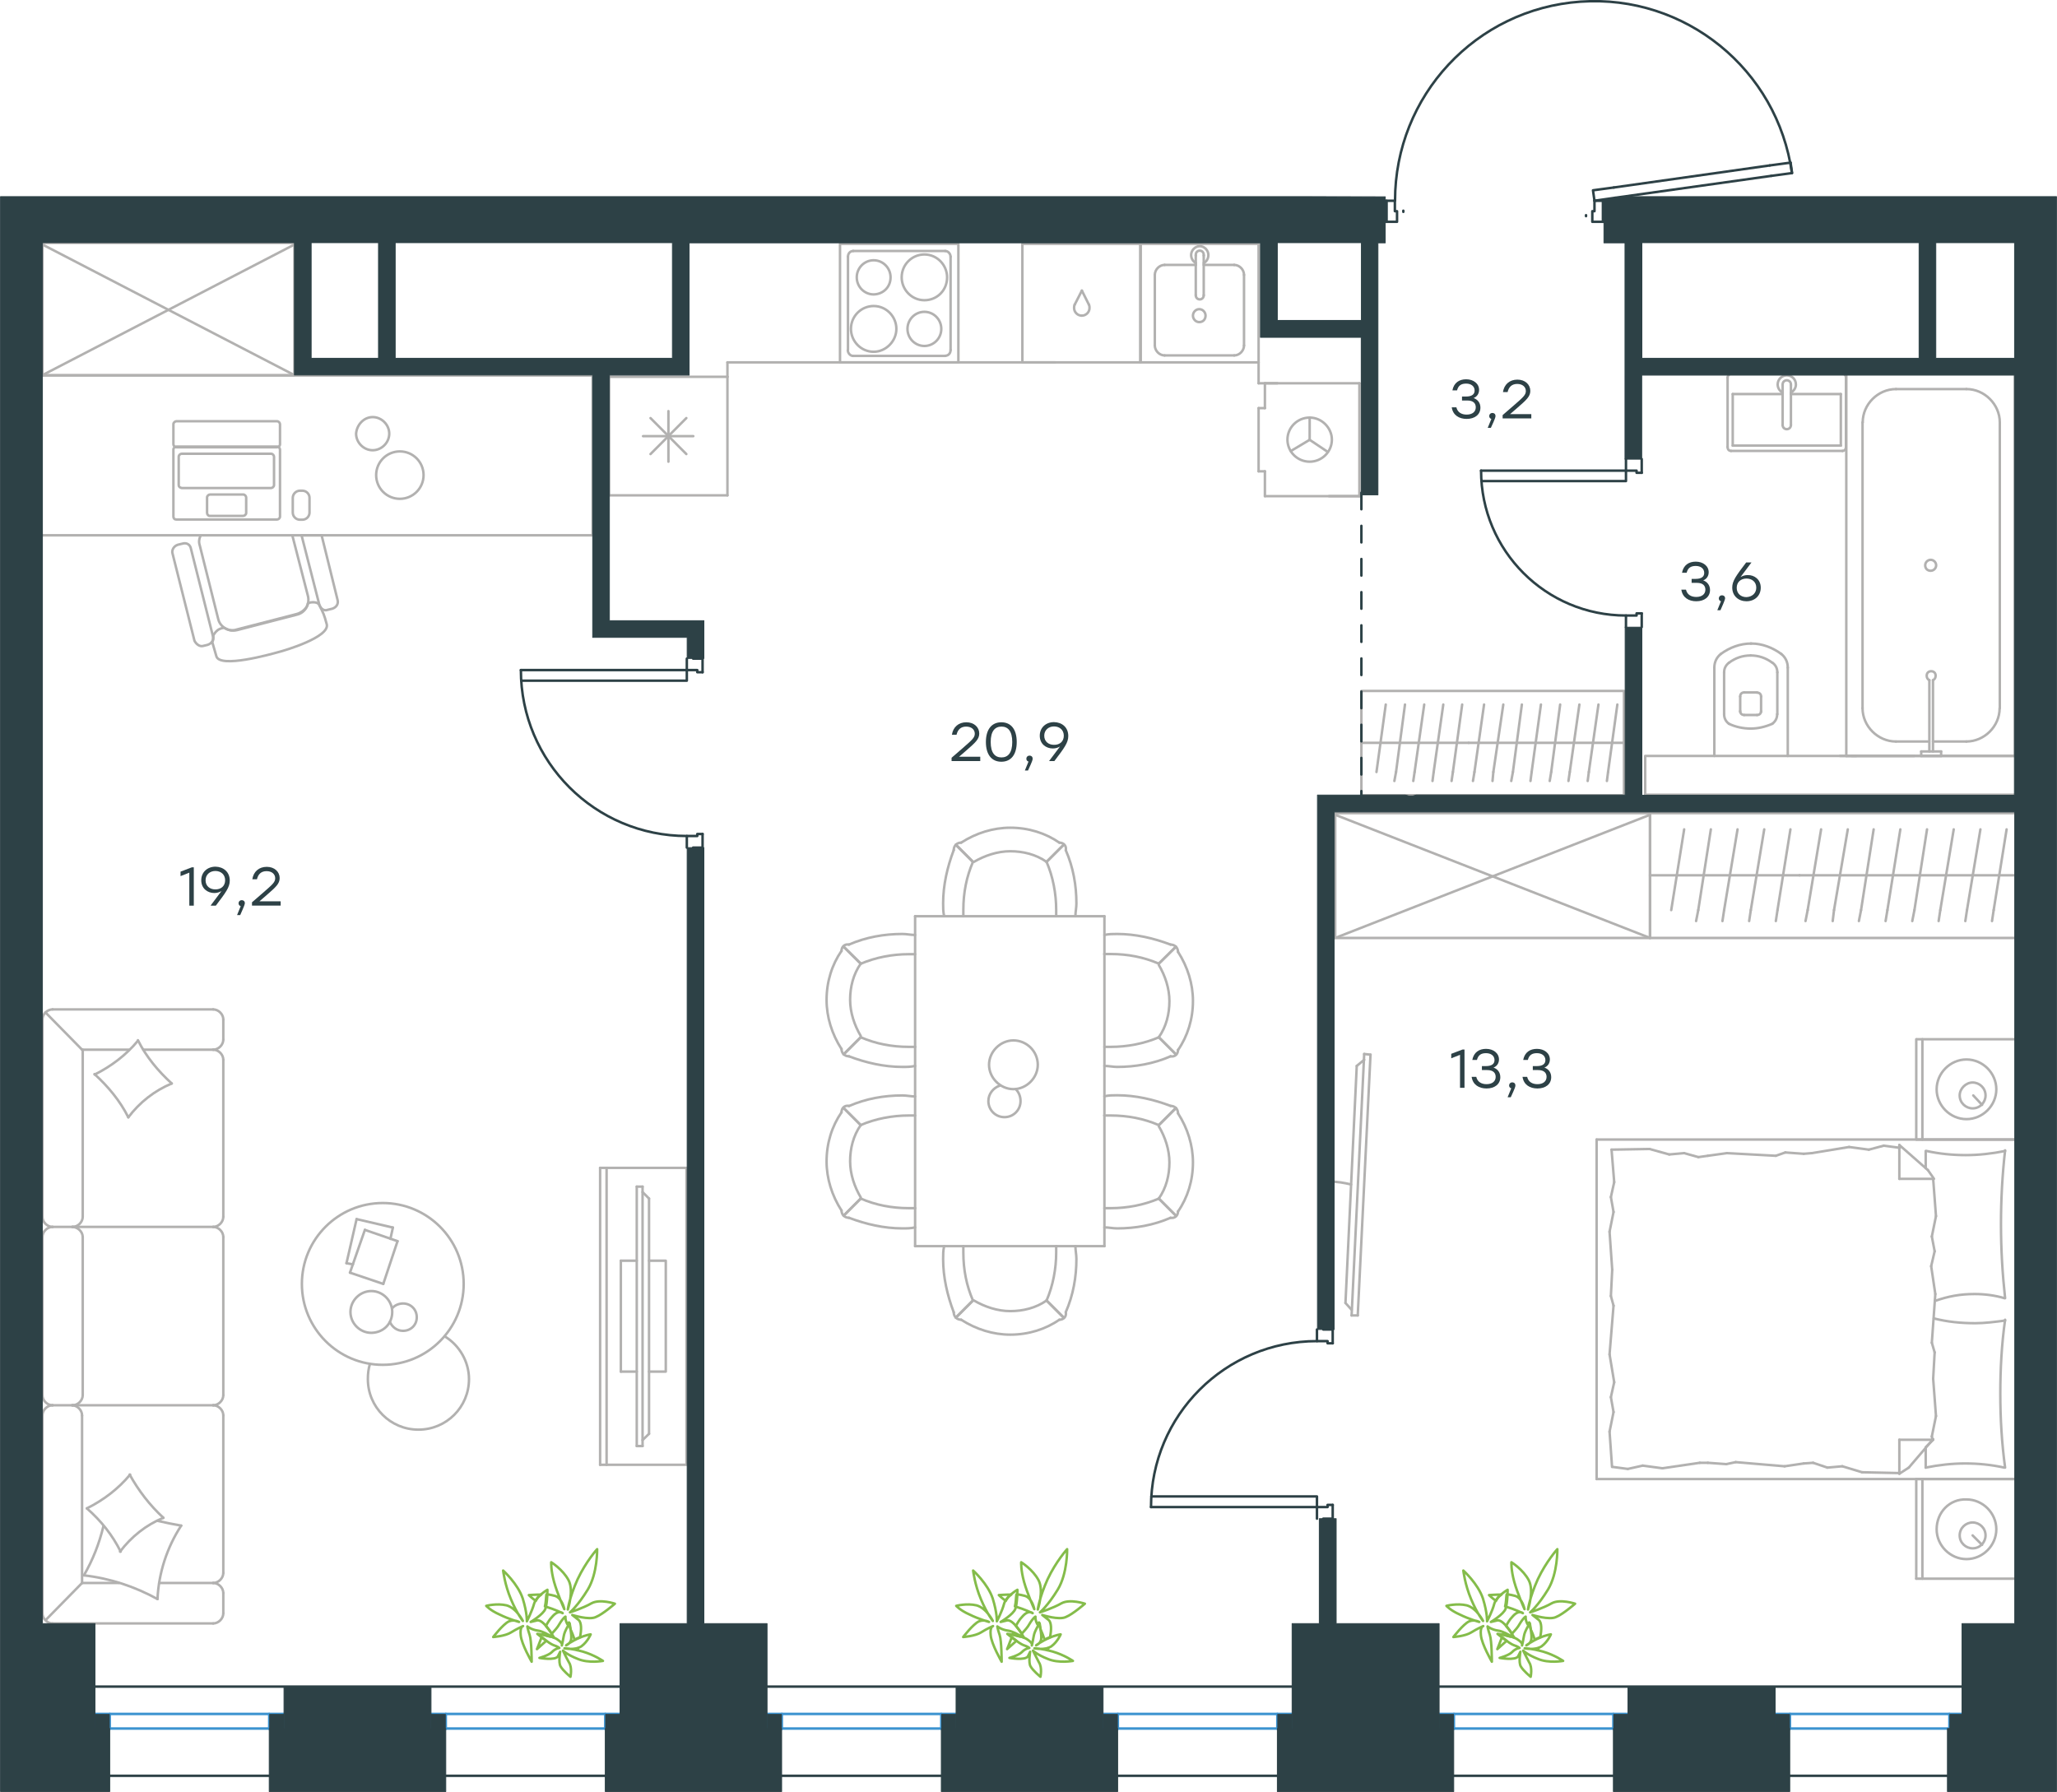 <?xml version="1.0" encoding="utf-8"?>
<!-- Generator: Adobe Illustrator 26.5.0, SVG Export Plug-In . SVG Version: 6.00 Build 0)  -->
<svg version="1.1" id="Слой_1" xmlns="http://www.w3.org/2000/svg" xmlns:xlink="http://www.w3.org/1999/xlink" x="0px" y="0px"
	 viewBox="0 0 1240.8 1081" style="enable-background:new 0 0 1240.8 1081;" xml:space="preserve">
<style type="text/css">
	.st0{fill:none;stroke:#B2B1B0;stroke-width:1.5;stroke-linecap:round;stroke-linejoin:round;stroke-miterlimit:22.926;}
	.st1{fill:none;stroke:#3C93D0;stroke-width:1.5;stroke-linecap:round;stroke-linejoin:round;stroke-miterlimit:22.926;}
	.st2{fill-rule:evenodd;clip-rule:evenodd;fill:#2D4146;}
	.st3{fill:#2D4146;}
	.st4{fill:none;stroke:#2D4146;stroke-width:1.5;stroke-linecap:round;stroke-linejoin:round;stroke-miterlimit:10;}
	.st5{fill:#2D4146;stroke:#2D4146;stroke-width:0.5;stroke-linecap:round;stroke-linejoin:round;stroke-miterlimit:10;}
	.st6{fill:none;stroke:#2D4146;stroke-width:1.5;stroke-linecap:round;stroke-linejoin:round;stroke-miterlimit:22.926;}
	
		.st7{fill:none;stroke:#2D4247;stroke-width:1.5;stroke-linecap:round;stroke-linejoin:round;stroke-miterlimit:22.926;stroke-dasharray:10;}
	.st8{fill:none;stroke:#84BC4A;stroke-width:1.5;stroke-linecap:round;stroke-linejoin:round;stroke-miterlimit:22.926;}
</style>
<g>
	<line class="st0" x1="1109.9" y1="456" x2="1154.6" y2="456"/>
	<g>
		<line class="st0" x1="1034.1" y1="402.7" x2="1034.1" y2="456"/>
		<line class="st0" x1="1072.1" y1="430.8" x2="1072.1" y2="405.6"/>
		<line class="st0" x1="1040" y1="405.6" x2="1040" y2="430.8"/>
		<line class="st0" x1="1062.3" y1="429.4" x2="1062.3" y2="420.2"/>
		<line class="st0" x1="1049.7" y1="420.2" x2="1049.7" y2="429.4"/>
		<line class="st0" x1="1052.1" y1="431.3" x2="1059.9" y2="431.3"/>
		<line class="st0" x1="1078.4" y1="456" x2="1078.4" y2="402.7"/>
		<line class="st0" x1="1059.9" y1="417.7" x2="1052.1" y2="417.7"/>
		<path class="st0" d="M1074.5,394.5c-5.3-3.9-11.7-6.3-18-6.3c0,0,0,0-0.5,0"/>
		<path class="st0" d="M1059.9,431.3c1.5,0,2.4-1,2.4-2.4"/>
		<path class="st0" d="M1069.1,436.6c1.9-1.5,2.9-3.4,2.9-5.8"/>
		<path class="st0" d="M1062.3,420.2c0-1.5-1-2.4-2.4-2.4"/>
		<path class="st0" d="M1069.1,399.8c-3.9-2.9-8.3-4.4-13.1-4.4"/>
		<path class="st0" d="M1052.1,417.7c-1.5,0-2.4,1-2.4,2.4"/>
		<path class="st0" d="M1049.7,428.9c0,1.5,1,2.4,2.4,2.4"/>
		<path class="st0" d="M1040,430.8c0,2.4,1,4.4,2.9,5.8"/>
		<path class="st0" d="M1042.9,436.6c3.9,1.9,8.7,2.9,13.1,2.9s8.7-1,13.1-2.9"/>
		<path class="st0" d="M1042.9,399.8c-1.9,1.5-2.9,3.4-2.9,5.8"/>
		<path class="st0" d="M1056.4,388.2L1056.4,388.2c-6.8,0-13.1,2.4-18.4,6.3"/>
		<path class="st0" d="M1078.4,402.7c0-3.4-1.5-6.3-3.9-8.2"/>
		<path class="st0" d="M1038,394.5c-2.4,1.9-3.9,4.8-3.9,8.2"/>
		<path class="st0" d="M1056,395.4L1056,395.4c-4.9,0-9.2,1.5-13.1,4.4"/>
		<path class="st0" d="M1072.1,405.6c0-2.4-1-4.4-2.9-5.8"/>
	</g>
	<rect x="992.4" y="456" class="st0" width="224" height="23.4"/>
</g>
<g>
	<line class="st0" x1="1045.2" y1="268.8" x2="1045.2" y2="237.7"/>
	<line class="st0" x1="1045.2" y1="237.7" x2="1075.3" y2="237.7"/>
	<line class="st0" x1="1080.3" y1="237.7" x2="1110.4" y2="237.7"/>
	<line class="st0" x1="1110.4" y1="268.8" x2="1045.2" y2="268.8"/>
	<line class="st0" x1="1110.4" y1="237.7" x2="1110.4" y2="268.8"/>
	<line class="st0" x1="1111.4" y1="225.4" x2="1044.2" y2="225.4"/>
	<line class="st0" x1="1113.5" y1="269.6" x2="1113.5" y2="227.9"/>
	<line class="st0" x1="1044.2" y1="272" x2="1111.4" y2="272"/>
	<line class="st0" x1="1042.1" y1="227.9" x2="1042.1" y2="269.6"/>
	<path class="st0" d="M1042.1,269.6c0,1.5,0.8,2.4,2.1,2.4"/>
	<path class="st0" d="M1111.4,272c1.3,0,2.1-1,2.1-2.4"/>
	<path class="st0" d="M1113.5,227.9c0-1.5-0.8-2.4-2.1-2.4"/>
	<path class="st0" d="M1044.2,225.4c-0.8,0-2.1,1-2.1,2.4"/>
	<line class="st0" x1="1080.3" y1="256.4" x2="1080.3" y2="232.3"/>
	<line class="st0" x1="1075.3" y1="232.3" x2="1075.3" y2="256.4"/>
	<path class="st0" d="M1080.3,256.4L1080.3,256.4c0,1.4-1.1,2.5-2.5,2.5s-2.5-1.1-2.5-2.5l0,0"/>
	<path class="st0" d="M1075.3,236.8c-1.8-0.9-3-2.8-3-4.9c0-3,2.5-5.5,5.5-5.5s5.5,2.4,5.5,5.5c0,2.1-1.2,3.9-3,4.9"/>
	<path class="st0" d="M1075.3,232.3c0-0.1,0-0.2,0-0.4c0-1.4,1.1-2.5,2.5-2.5s2.5,1.1,2.5,2.5c0,0.1,0,0.2,0,0.4"/>
</g>
<g>
	<line class="st0" x1="1163" y1="447.3" x2="1143.7" y2="447.3"/>
	<line class="st0" x1="1186.1" y1="447.3" x2="1166" y2="447.3"/>
	<line class="st0" x1="1123.5" y1="427.2" x2="1123.5" y2="254.8"/>
	<line class="st0" x1="1143.7" y1="234.7" x2="1186.1" y2="234.7"/>
	<line class="st0" x1="1215.5" y1="225.4" x2="1215.5" y2="456"/>
	<line class="st0" x1="1113.7" y1="225.4" x2="1215.5" y2="225.4"/>
	<line class="st0" x1="1206.3" y1="254.8" x2="1206.3" y2="427.2"/>
	<line class="st0" x1="1113.7" y1="456" x2="1113.7" y2="225.4"/>
	<line class="st0" x1="1215.5" y1="456" x2="1113.7" y2="456"/>
	<path class="st0" d="M1143.7,234.7c-10.9,0-20.1,9.2-20.1,20.1"/>
	<path class="st0" d="M1186.1,447.3c10.9,0,20.1-9.2,20.1-20.1"/>
	<path class="st0" d="M1206.3,254.8c0-10.9-9.3-20.1-20.1-20.1"/>
	<path class="st0" d="M1123.5,427.2c0,10.9,9.3,20.1,20.1,20.1"/>
	<line class="st0" x1="1119.7" y1="456" x2="1117" y2="456"/>
	<line class="st0" x1="1163.8" y1="453.3" x2="1163.8" y2="410.3"/>
	<line class="st0" x1="1166" y1="410.3" x2="1166" y2="453.3"/>
	<line class="st0" x1="1170.9" y1="456" x2="1158.9" y2="456"/>
	<line class="st0" x1="1158.9" y1="456" x2="1158.9" y2="453.3"/>
	<line class="st0" x1="1158.9" y1="453.3" x2="1170.9" y2="453.3"/>
	<line class="st0" x1="1170.9" y1="453.3" x2="1170.9" y2="456"/>
	<path class="st0" d="M1166,410.3c1.1-0.5,1.6-1.6,1.6-2.7c0-1.6-1.1-2.7-2.7-2.7s-2.7,1.1-2.7,2.7c0,1.1,0.5,2.2,1.6,2.7"/>
	<path class="st0" d="M1164.6,344.3c1.8,0,3.3-1.5,3.3-3.3s-1.5-3.3-3.3-3.3s-3.3,1.5-3.3,3.3
		C1161.3,343.1,1162.8,344.3,1164.6,344.3z"/>
</g>
<g>
	<line class="st0" x1="438.8" y1="227.3" x2="438.8" y2="298.8"/>
	<line class="st0" x1="403.2" y1="248" x2="403.2" y2="278.5"/>
	<line class="st0" x1="392.4" y1="273.9" x2="414" y2="252.2"/>
	<line class="st0" x1="392.4" y1="252.2" x2="414" y2="273.9"/>
	<line class="st0" x1="387.9" y1="263.1" x2="418.2" y2="263.1"/>
	<line class="st0" x1="438.8" y1="298.8" x2="367.3" y2="298.8"/>
	<line class="st0" x1="367.3" y1="227.3" x2="367.3" y2="298.8"/>
	<line class="st0" x1="438.8" y1="227.3" x2="367.3" y2="227.3"/>
</g>
<g>
	<rect x="687.8" y="147.1" class="st0" width="71.4" height="71.5"/>
	<line class="st0" x1="726.1" y1="178.1" x2="726.1" y2="154.1"/>
	<line class="st0" x1="721.3" y1="159.8" x2="702.5" y2="159.8"/>
	<line class="st0" x1="702.5" y1="214.4" x2="744.5" y2="214.4"/>
	<line class="st0" x1="744.5" y1="159.8" x2="726.1" y2="159.8"/>
	<line class="st0" x1="750.4" y1="208.4" x2="750.4" y2="165.8"/>
	<line class="st0" x1="721.3" y1="154.1" x2="721.3" y2="178.1"/>
	<line class="st0" x1="696.6" y1="165.8" x2="696.6" y2="208.4"/>
	<path class="st0" d="M726.1,178.1L726.1,178.1c0,1.4-1,2.5-2.4,2.5s-2.4-1.1-2.4-2.5"/>
	<path class="st0" d="M696.6,165.8c0-3.2,2.8-6,5.9-6"/>
	<path class="st0" d="M721.3,158.7c-1.7-1.1-2.8-2.8-2.8-4.9c0-2.8,2.4-5.3,5.2-5.3s5.2,2.5,5.2,5.3c0,2.1-1,3.9-2.8,4.9"/>
	<path class="st0" d="M750.4,208.4c0,3.2-2.8,6-5.9,6"/>
	<path class="st0" d="M744.5,159.8c3.1,0,5.9,2.8,5.9,6"/>
	<path class="st0" d="M702.5,214.4c-3.1,0-5.9-2.8-5.9-6"/>
	<path class="st0" d="M721.3,154.1v-0.4c0-1.4,1-2.5,2.4-2.5s2.4,1.1,2.4,2.5v0.4"/>
	<path class="st0" d="M727.2,190.4c0-2.1-1.7-3.9-3.8-3.9s-3.8,1.8-3.8,3.9c0,2.1,1.7,3.9,3.8,3.9
		C725.8,194.3,727.2,192.5,727.2,190.4z"/>
</g>
<g>
	<path class="st0" d="M537.2,167.3c0-5.7-4.6-10.3-10.2-10.3c-5.6,0-10.2,4.6-10.2,10.3s4.6,10.3,10.2,10.3
		C532.6,177.5,537.2,173.3,537.2,167.3z"/>
	<path class="st0" d="M540.7,198.4c0-7.4-6-13.8-13.7-13.8c-7.4,0-13.7,6-13.7,13.8c0,7.4,6,13.8,13.7,13.8
		C534.4,212.2,540.7,205.8,540.7,198.4z"/>
	<path class="st0" d="M567.8,198.4c0-5.7-4.6-10.3-10.2-10.3c-5.6,0-10.2,4.6-10.2,10.3s4.6,10.3,10.2,10.3S567.8,204.1,567.8,198.4
		z"/>
	<path class="st0" d="M571.3,167.3c0-7.4-6-13.8-13.7-13.8c-7.4,0-13.7,6-13.7,13.8c0,7.4,6,13.8,13.7,13.8S571.3,175.1,571.3,167.3
		z"/>
	<line class="st0" x1="511.5" y1="211.1" x2="511.5" y2="154.9"/>
	<line class="st0" x1="570.2" y1="214.7" x2="514.6" y2="214.7"/>
	<line class="st0" x1="573.4" y1="154.9" x2="573.4" y2="211.1"/>
	<line class="st0" x1="514.6" y1="151.4" x2="570.2" y2="151.4"/>
	<path class="st0" d="M573.4,211.1L573.4,211.1c0,2.1-1.4,3.5-3.2,3.5"/>
	<path class="st0" d="M511.5,154.9L511.5,154.9c0-2.1,1.4-3.5,3.2-3.5"/>
	<path class="st0" d="M514.6,214.7L514.6,214.7c-1.8,0-3.2-1.8-3.2-3.5"/>
	<path class="st0" d="M570.2,151.4L570.2,151.4c1.8,0,3.2,1.8,3.2,3.5"/>
	<rect x="506.7" y="147.1" class="st0" width="71.4" height="71.5"/>
</g>
<g>
	<rect x="616.7" y="147.1" class="st0" width="71.4" height="71.5"/>
	<line class="st0" x1="652.6" y1="175.3" x2="648.3" y2="183.7"/>
	<line class="st0" x1="656.8" y1="183.7" x2="652.6" y2="175.3"/>
	<path class="st0" d="M656.8,183.7c0.4,0.7,0.4,1.4,0.4,2.1c0,2.5-2.1,4.6-4.6,4.6"/>
	<path class="st0" d="M648.3,183.7c-0.4,0.7-0.4,1.4-0.4,2.1c0,2.5,2.1,4.6,4.6,4.6"/>
</g>
<g>
	<line class="st0" x1="763" y1="284.3" x2="763" y2="299.3"/>
	<line class="st0" x1="790" y1="265.3" x2="800.9" y2="272.6"/>
	<line class="st0" x1="790" y1="265.3" x2="790" y2="251.9"/>
	<line class="st0" x1="759.2" y1="246.2" x2="763" y2="246.2"/>
	<line class="st0" x1="759.2" y1="284.3" x2="759.2" y2="246.2"/>
	<line class="st0" x1="790" y1="265.3" x2="778.6" y2="272.1"/>
	<line class="st0" x1="801.7" y1="299.3" x2="820" y2="299.3"/>
	<line class="st0" x1="820" y1="231.2" x2="763" y2="231.2"/>
	<line class="st0" x1="763" y1="299.3" x2="820" y2="299.3"/>
	<line class="st0" x1="763" y1="231.2" x2="763" y2="246.2"/>
	<line class="st0" x1="763" y1="284.3" x2="759.2" y2="284.3"/>
	<path class="st0" d="M790,251.9c-7.4,0-13.4,6-13.4,13.3s6,13.3,13.4,13.3s13.4-6,13.4-13.3C803.4,258.2,797.4,251.9,790,251.9z"/>
	<line class="st0" x1="820" y1="299.3" x2="820" y2="231.2"/>
</g>
<line class="st0" x1="759.2" y1="218.6" x2="759.2" y2="231.2"/>
<line class="st0" x1="759.2" y1="231.2" x2="770.5" y2="231.2"/>
<line class="st0" x1="636.5" y1="218.6" x2="438.8" y2="218.6"/>
<line class="st0" x1="438.8" y1="227.3" x2="438.8" y2="218.6"/>
<g>
	<rect x="805.4" y="490.5" class="st0" width="189.9" height="75.3"/>
	<line class="st0" x1="805.4" y1="565.8" x2="995.3" y2="491.5"/>
	<line class="st0" x1="805.4" y1="491.5" x2="995.3" y2="565.8"/>
</g>
<g>
	<line class="st0" x1="995.3" y1="528" x2="1085.5" y2="528"/>
	<line class="st0" x1="1071.2" y1="555.6" x2="1072.2" y2="549"/>
	<line class="st0" x1="1072.2" y1="549" x2="1080" y2="500.3"/>
	<line class="st0" x1="1055.1" y1="555.6" x2="1056.1" y2="549"/>
	<line class="st0" x1="1056.1" y1="549" x2="1064.2" y2="500.3"/>
	<line class="st0" x1="1039" y1="555.6" x2="1040" y2="549"/>
	<line class="st0" x1="1040" y1="549" x2="1048.1" y2="500.3"/>
	<line class="st0" x1="1023.1" y1="555.6" x2="1024.4" y2="549"/>
	<line class="st0" x1="1024.4" y1="549" x2="1032" y2="500.3"/>
	<line class="st0" x1="1008.1" y1="549" x2="1015.9" y2="500.3"/>
	<rect x="995.3" y="490.5" class="st0" width="220.6" height="75.3"/>
	<line class="st0" x1="1085.5" y1="528" x2="1215.9" y2="528"/>
	<line class="st0" x1="1201.6" y1="555.6" x2="1202.6" y2="549"/>
	<line class="st0" x1="1202.6" y1="549" x2="1210.4" y2="500.3"/>
	<line class="st0" x1="1185.5" y1="555.6" x2="1186.5" y2="549"/>
	<line class="st0" x1="1186.5" y1="549" x2="1194.6" y2="500.3"/>
	<line class="st0" x1="1169.4" y1="555.6" x2="1170.4" y2="549"/>
	<line class="st0" x1="1170.4" y1="549" x2="1178.5" y2="500.3"/>
	<line class="st0" x1="1153.5" y1="555.6" x2="1154.8" y2="549"/>
	<line class="st0" x1="1154.8" y1="549" x2="1162.4" y2="500.3"/>
	<line class="st0" x1="1137.4" y1="555.6" x2="1138.5" y2="549"/>
	<line class="st0" x1="1138.5" y1="549" x2="1146.3" y2="500.3"/>
	<line class="st0" x1="1121.3" y1="555.6" x2="1122.6" y2="549"/>
	<line class="st0" x1="1122.6" y1="549" x2="1130.2" y2="500.3"/>
	<line class="st0" x1="1105.5" y1="555.6" x2="1106.3" y2="549"/>
	<line class="st0" x1="1106.3" y1="549" x2="1114.6" y2="500.3"/>
	<line class="st0" x1="1090.4" y1="549" x2="1098.5" y2="500.3"/>
	<line class="st0" x1="1089.1" y1="555.6" x2="1090.4" y2="549"/>
</g>
<g>
	<g>
		<line class="st0" x1="1216.5" y1="892.2" x2="1216.5" y2="952.3"/>
		<line class="st0" x1="1155.9" y1="952.3" x2="1155.9" y2="892.2"/>
		<line class="st0" x1="1155.9" y1="892.2" x2="1216.5" y2="892.2"/>
		<line class="st0" x1="1216.5" y1="952.3" x2="1155.9" y2="952.3"/>
		<line class="st0" x1="1189.9" y1="926.2" x2="1195.6" y2="931.9"/>
		<line class="st0" x1="1159.6" y1="952.3" x2="1159.6" y2="892.2"/>
		<path class="st0" d="M1168.2,922.5c0,9.8,8.2,18,18,18s18-8.2,18-18s-8.2-18-18-18C1176,904.1,1168.2,912.3,1168.2,922.5z"/>
		<path class="st0" d="M1182.1,926.2c0,4.5,3.7,7.8,7.8,7.8c4.5,0,7.8-3.7,7.8-7.8c0-4.5-3.7-7.8-7.8-7.8
			C1185.8,918.4,1182.1,921.7,1182.1,926.2z"/>
		<line class="st0" x1="1216.5" y1="687.4" x2="1216.5" y2="892.2"/>
		<line class="st0" x1="1161.6" y1="704.7" x2="1161.6" y2="694.3"/>
		<line class="st0" x1="1166.1" y1="868.5" x2="1145.7" y2="868.5"/>
		<line class="st0" x1="1161.6" y1="873" x2="1166.1" y2="868.5"/>
		<line class="st0" x1="963.1" y1="687.4" x2="1216.5" y2="687.4"/>
		<line class="st0" x1="1145.7" y1="889" x2="1145.7" y2="868.5"/>
		<line class="st0" x1="1216.5" y1="892.2" x2="963.1" y2="892.2"/>
		<line class="st0" x1="1145.7" y1="690.7" x2="1162.9" y2="705.8"/>
		<line class="st0" x1="1162.9" y1="705.8" x2="1166.6" y2="711.1"/>
		<line class="st0" x1="1161.6" y1="885.3" x2="1161.6" y2="873.4"/>
		<line class="st0" x1="1166.1" y1="711.1" x2="1145.7" y2="711.1"/>
		<line class="st0" x1="1166.1" y1="868.1" x2="1151.4" y2="885.3"/>
		<line class="st0" x1="1151.4" y1="885.3" x2="1145.7" y2="889"/>
		<line class="st0" x1="1145.7" y1="690.7" x2="1145.7" y2="711.1"/>
		<line class="st0" x1="971.7" y1="781.8" x2="972.5" y2="765.9"/>
		<line class="st0" x1="973.7" y1="833.8" x2="970.9" y2="817"/>
		<line class="st0" x1="973.3" y1="851.8" x2="971.7" y2="842.8"/>
		<line class="st0" x1="971.7" y1="842.8" x2="973.7" y2="833.8"/>
		<line class="st0" x1="973.3" y1="787.6" x2="971.7" y2="781.8"/>
		<line class="st0" x1="970.9" y1="817" x2="973.3" y2="787.6"/>
		<line class="st0" x1="972.4" y1="884.9" x2="970.9" y2="863.6"/>
		<line class="st0" x1="970.9" y1="863.6" x2="973.3" y2="851.8"/>
		<line class="st0" x1="973.7" y1="713.1" x2="972.1" y2="693.5"/>
		<line class="st0" x1="973.3" y1="731.1" x2="971.7" y2="722.1"/>
		<line class="st0" x1="971.7" y1="722.1" x2="973.7" y2="713.1"/>
		<line class="st0" x1="972.5" y1="765.9" x2="970.9" y2="743"/>
		<line class="st0" x1="970.9" y1="743" x2="973.3" y2="731.1"/>
		<line class="st0" x1="963.1" y1="687.4" x2="963.1" y2="892.2"/>
		<path class="st0" d="M1209.5,783.1c-1.6-14.7-2.5-29.4-2.5-44.6c0-14.7,0.8-29.8,2.5-44.6"/>
		<path class="st0" d="M1167.1,784.8c8.2-2.9,15.4-4.2,24-4.2c6.1,0,12.3,0.8,18,2.5"/>
		<path class="st0" d="M1209.5,694.3c-7.8,1.6-16,2.5-23.7,2.5c-8.2,0-16-0.8-23.7-2.5"/>
		<path class="st0" d="M1209.5,796.6c-6.1,0.8-12.3,1.6-18,1.6c-8.6,0-16.8-0.8-25-2.9"/>
		<line class="st0" x1="1093.7" y1="882.4" x2="1088" y2="882.8"/>
		<line class="st0" x1="1111.3" y1="884.5" x2="1102.3" y2="885.3"/>
		<line class="st0" x1="1102.3" y1="885.3" x2="1093.7" y2="882.4"/>
		<line class="st0" x1="1145.7" y1="888.6" x2="1123.2" y2="888.1"/>
		<line class="st0" x1="1123.2" y1="888.1" x2="1111.3" y2="884.5"/>
		<line class="st0" x1="1041.3" y1="883.2" x2="1030.2" y2="882.4"/>
		<line class="st0" x1="1088" y1="882.8" x2="1076.5" y2="884.5"/>
		<line class="st0" x1="1047" y1="882" x2="1041.3" y2="883.2"/>
		<line class="st0" x1="1076.5" y1="884.5" x2="1047" y2="882"/>
		<line class="st0" x1="1030.2" y1="882.4" x2="1025.3" y2="882.4"/>
		<line class="st0" x1="990.9" y1="884.1" x2="981.9" y2="886.1"/>
		<line class="st0" x1="981.9" y1="886.1" x2="972.9" y2="884.9"/>
		<line class="st0" x1="1025.3" y1="882.4" x2="1002.8" y2="885.7"/>
		<line class="st0" x1="1002.8" y1="885.7" x2="990.9" y2="884.1"/>
		<line class="st0" x1="1024.5" y1="698" x2="1030.2" y2="697.2"/>
		<line class="st0" x1="1006.9" y1="696.4" x2="1015.9" y2="695.6"/>
		<line class="st0" x1="1015.9" y1="695.6" x2="1024.5" y2="698"/>
		<line class="st0" x1="972.1" y1="693.5" x2="995" y2="693.1"/>
		<line class="st0" x1="995" y1="693.1" x2="1006.9" y2="696.4"/>
		<line class="st0" x1="1076.9" y1="695.2" x2="1088" y2="696"/>
		<line class="st0" x1="1030.2" y1="697.2" x2="1041.7" y2="695.6"/>
		<line class="st0" x1="1071.2" y1="697.2" x2="1076.9" y2="695.2"/>
		<line class="st0" x1="1041.7" y1="695.6" x2="1071.2" y2="697.2"/>
		<line class="st0" x1="1088" y1="696" x2="1092.9" y2="695.6"/>
		<line class="st0" x1="1145.3" y1="692.3" x2="1146.1" y2="692.3"/>
		<line class="st0" x1="1127.3" y1="693.5" x2="1136.3" y2="691.1"/>
		<line class="st0" x1="1136.3" y1="691.1" x2="1145.3" y2="692.3"/>
		<line class="st0" x1="1092.9" y1="695.6" x2="1115.4" y2="691.9"/>
		<line class="st0" x1="1115.4" y1="691.9" x2="1127.3" y2="693.5"/>
		<path class="st0" d="M1209.5,885.3c-2-14.7-2.9-29.4-2.9-44.6c0-14.7,0.8-29.8,2.9-44.6"/>
		<path class="st0" d="M1161.6,885.3c7.8-1.6,16-2.5,23.7-2.5c8.2,0,16,0.8,23.7,2.5"/>
		<line class="st0" x1="1167" y1="815.8" x2="1166.1" y2="831.7"/>
		<line class="st0" x1="1164.9" y1="763.8" x2="1167.4" y2="780.6"/>
		<line class="st0" x1="1165.3" y1="745.9" x2="1167" y2="754.8"/>
		<line class="st0" x1="1167" y1="754.8" x2="1164.9" y2="763.8"/>
		<line class="st0" x1="1165.3" y1="810" x2="1167" y2="815.8"/>
		<line class="st0" x1="1167.4" y1="780.6" x2="1165.3" y2="810"/>
		<line class="st0" x1="1166.1" y1="711.1" x2="1167.8" y2="733.6"/>
		<line class="st0" x1="1167.8" y1="733.6" x2="1165.3" y2="745.9"/>
		<line class="st0" x1="1165.3" y1="866.5" x2="1165.7" y2="868.5"/>
		<line class="st0" x1="1166.1" y1="831.7" x2="1167.8" y2="854.2"/>
		<line class="st0" x1="1167.8" y1="854.2" x2="1165.3" y2="866.5"/>
		<line class="st0" x1="1216.5" y1="626.9" x2="1216.5" y2="687.4"/>
		<line class="st0" x1="1155.9" y1="687.4" x2="1155.9" y2="626.9"/>
		<line class="st0" x1="1156.3" y1="626.9" x2="1216.5" y2="626.9"/>
		<line class="st0" x1="1216.5" y1="687.4" x2="1156.3" y2="687.4"/>
		<line class="st0" x1="1190.3" y1="660.8" x2="1195.6" y2="666.5"/>
		<line class="st0" x1="1159.6" y1="687.4" x2="1159.6" y2="626.9"/>
		<path class="st0" d="M1168.2,657.1c0,9.8,8.2,18,18,18s18-8.2,18-18s-8.2-18-18-18C1176.4,639.1,1168.2,647.3,1168.2,657.1z"/>
		<path class="st0" d="M1182.1,660.8c0,4.5,3.7,7.8,7.8,7.8c4.5,0,7.8-3.7,7.8-7.8c0-4.5-3.7-7.8-7.8-7.8
			C1185.8,653,1182.1,656.7,1182.1,660.8z"/>
	</g>
	<g>
		<path class="st0" d="M815,714.5c-4.2-1-8.3-1.7-12.4-1.7"/>
		<line class="st0" x1="822.9" y1="635.8" x2="815.3" y2="793.5"/>
		<line class="st0" x1="819" y1="793.5" x2="826.7" y2="636.2"/>
		<line class="st0" x1="826.7" y1="636.2" x2="822.9" y2="635.8"/>
		<line class="st0" x1="811.6" y1="786" x2="818.4" y2="643"/>
		<line class="st0" x1="815.3" y1="790.1" x2="811.6" y2="786"/>
		<line class="st0" x1="818.4" y1="643" x2="822.9" y2="639.3"/>
		<line class="st0" x1="819" y1="793.5" x2="815.3" y2="793.5"/>
	</g>
</g>
<g>
	<line class="st0" x1="215.1" y1="735.4" x2="237" y2="740.5"/>
	<line class="st0" x1="237" y1="740.5" x2="235.5" y2="747.3"/>
	<line class="st0" x1="212.9" y1="762.7" x2="209" y2="762"/>
	<line class="st0" x1="209" y1="762" x2="215.1" y2="735.4"/>
	<line class="st0" x1="220.1" y1="741.9" x2="239.8" y2="748.7"/>
	<line class="st0" x1="239.8" y1="748.7" x2="231.2" y2="774.5"/>
	<line class="st0" x1="231.2" y1="774.5" x2="211.1" y2="767.7"/>
	<line class="st0" x1="211.1" y1="767.7" x2="220.1" y2="741.9"/>
	<ellipse class="st0" cx="230.9" cy="774.5" rx="48.8" ry="48.8"/>
	<path class="st0" d="M236.6,791.4c0-6.8-5.7-12.6-12.6-12.6c-6.8,0-12.6,5.7-12.6,12.6S217.1,804,224,804
		C231.2,803.9,236.6,798.6,236.6,791.4z"/>
	<path class="st0" d="M236.6,789.2c1.4-1.8,4-2.9,6.5-2.9c4.7,0,8.3,3.6,8.3,8.3s-3.6,8.2-8.3,8.2c-3.6,0-6.5-2.2-7.9-5.4"/>
	<path class="st0" d="M268.2,806.1c9,5.4,14.7,15.4,14.7,25.8c0,16.9-13.6,30.5-30.5,30.5s-30.5-13.6-30.5-30.5c0-3,0.3-6,1.2-9"/>
</g>
<g>
	<g>
		<line class="st0" x1="365.9" y1="704.5" x2="365.9" y2="883.6"/>
		<polyline class="st0" points="362,883.6 414.1,883.6 414.1,704.5 362,704.5 		"/>
		<line class="st0" x1="362" y1="704.5" x2="362" y2="883.6"/>
	</g>
	<g>
		<polyline class="st0" points="391.5,827.4 401.6,827.4 401.6,760.5 391.5,760.5 		"/>
		<line class="st0" x1="384.1" y1="760.5" x2="374.5" y2="760.5"/>
		<line class="st0" x1="374.5" y1="760.5" x2="374.5" y2="827.4"/>
		<line class="st0" x1="374.5" y1="827.4" x2="384.1" y2="827.4"/>
		<line class="st0" x1="384.1" y1="715.8" x2="387.6" y2="715.8"/>
		<line class="st0" x1="391.5" y1="864.9" x2="387.6" y2="868.7"/>
		<line class="st0" x1="387.6" y1="719.1" x2="391.5" y2="723"/>
		<line class="st0" x1="387.6" y1="872.3" x2="387.6" y2="715.8"/>
		<line class="st0" x1="384.1" y1="715.8" x2="384.1" y2="872.3"/>
		<line class="st0" x1="384.1" y1="872.3" x2="387.6" y2="872.3"/>
		<line class="st0" x1="391.5" y1="723" x2="391.5" y2="864.9"/>
	</g>
</g>
<g>
	<line class="st0" x1="31.7" y1="979.3" x2="128.6" y2="979.3"/>
	<line class="st0" x1="134.7" y1="841.6" x2="134.7" y2="746.2"/>
	<line class="st0" x1="134.7" y1="734" x2="134.7" y2="639.3"/>
	<line class="st0" x1="25.6" y1="615" x2="25.6" y2="734"/>
	<line class="st0" x1="134.7" y1="973.2" x2="134.7" y2="961"/>
	<line class="st0" x1="128.6" y1="954.9" x2="96" y2="954.9"/>
	<line class="st0" x1="49.5" y1="954.9" x2="49.5" y2="853.8"/>
	<line class="st0" x1="49.5" y1="633.2" x2="77.8" y2="633.2"/>
	<line class="st0" x1="134.7" y1="627.1" x2="134.7" y2="615"/>
	<line class="st0" x1="128.6" y1="608.9" x2="31.7" y2="608.9"/>
	<line class="st0" x1="27.6" y1="977.2" x2="49.5" y2="954.9"/>
	<line class="st0" x1="49.5" y1="633.2" x2="27.4" y2="610.7"/>
	<line class="st0" x1="43.8" y1="847.7" x2="31.7" y2="847.7"/>
	<line class="st0" x1="128.6" y1="740.1" x2="43.8" y2="740.1"/>
	<line class="st0" x1="128.6" y1="847.7" x2="43.8" y2="847.7"/>
	<line class="st0" x1="43.8" y1="740.1" x2="31.7" y2="740.1"/>
	<line class="st0" x1="134.7" y1="948.9" x2="134.7" y2="853.8"/>
	<line class="st0" x1="25.6" y1="853.8" x2="25.6" y2="973.2"/>
	<line class="st0" x1="49.9" y1="841.6" x2="49.9" y2="746.2"/>
	<line class="st0" x1="25.6" y1="746.2" x2="25.6" y2="841.6"/>
	<line class="st0" x1="49.9" y1="734" x2="49.9" y2="633.2"/>
	<line class="st0" x1="86.4" y1="633.2" x2="128.6" y2="633.2"/>
	<line class="st0" x1="71.8" y1="954.9" x2="49.5" y2="954.9"/>
	<path class="st0" d="M25.6,973.2c0,3.2,2.9,6.1,6.1,6.1"/>
	<path class="st0" d="M31.7,608.9c-3.2,0-6.1,2.9-6.1,6.1"/>
	<path class="st0" d="M134.7,639.3c0-3.2-2.9-6.1-6.1-6.1"/>
	<path class="st0" d="M128.6,979.3c3.2,0,6.1-2.9,6.1-6.1"/>
	<path class="st0" d="M134.7,961c0-3.2-2.9-6.1-6.1-6.1"/>
	<path class="st0" d="M128.6,954.9c3.2,0,6.1-2.9,6.1-6.1"/>
	<path class="st0" d="M134.7,746.2c0-3.2-2.9-6.1-6.1-6.1"/>
	<path class="st0" d="M128.6,847.7c3.2,0,6.1-2.9,6.1-6.1"/>
	<path class="st0" d="M134.7,853.8c0-3.2-2.9-6.1-6.1-6.1"/>
	<path class="st0" d="M128.6,633.2c3.2,0,6.1-2.9,6.1-6.1"/>
	<path class="st0" d="M134.7,615c0-3.2-2.9-6.1-6.1-6.1"/>
	<path class="st0" d="M49.5,853.8c0-3.2-2.9-6.1-6.1-6.1"/>
	<path class="st0" d="M31.7,847.7c-3.2,0-6.1,2.9-6.1,6.1"/>
	<path class="st0" d="M43.8,847.7c3.2,0,6.1-2.9,6.1-6.1"/>
	<path class="st0" d="M25.6,841.6c0,3.2,2.9,6.1,6.1,6.1"/>
	<path class="st0" d="M49.9,746.2c0-3.2-3-6.1-6.4-6.1"/>
	<path class="st0" d="M31.7,740.1c-3.2,0-6.1,2.9-6.1,6.1"/>
	<path class="st0" d="M43.8,740.1c3.2,0,6.1-2.9,6.1-6.1"/>
	<path class="st0" d="M25.6,734c0,3.2,2.9,6.1,6.1,6.1"/>
	<path class="st0" d="M83.2,627.5c5,10,12.2,18.6,20.4,26.1"/>
	<path class="st0" d="M103.6,653.6C93.2,657.9,84.2,665,77.4,674"/>
	<path class="st0" d="M77.4,674c-5-10-12.2-18.6-20.4-26.1"/>
	<path class="st0" d="M57.1,648.2c10-5,19-11.8,26.1-20.4"/>
	<path class="st0" d="M78.2,889.5c5.4,9.7,12.2,18.6,20.4,26.1"/>
	<path class="st0" d="M98.5,915.6C88.1,919.9,79.2,927,72.4,936"/>
	<path class="st0" d="M72.8,936c-5-10-11.8-18.6-20.4-26.1"/>
	<path class="st0" d="M52.4,909.9c10-5,19-11.8,26.1-20.4"/>
	<path class="st0" d="M95,917.4c4.7,1.1,9.7,2.1,14.3,2.9"/>
	<path class="st0" d="M109.3,920.3c-8.6,13.2-13.6,28.6-14.3,44.3"/>
	<path class="st0" d="M95,964.6c-13.6-7.5-28.6-12.5-44.4-14.3"/>
	<path class="st0" d="M50.6,950.3c5.4-9.3,9.3-19.3,11.8-29.7"/>
	<path class="st0" d="M128.6,740.1c3.2,0,6.1-2.9,6.1-6.1"/>
</g>
<g>
	<line class="st0" x1="552" y1="751.7" x2="552" y2="552.7"/>
	<line class="st0" x1="666.2" y1="552.7" x2="666.2" y2="751.7"/>
	<path class="st0" d="M699,625.7c4.5-6.4,6.4-14.1,6.4-21.8s-2.6-15.4-6.4-21.8"/>
	<path class="st0" d="M666.2,643c2.6,0,5.1,0.6,7.7,0.6c10.9,0,21.9-1.9,32.2-6.4"/>
	<path class="st0" d="M706.1,569.8c-10.3-3.9-21.2-6.4-32.2-6.4c-2.6,0-5.1,0-7.7,0.6"/>
	<path class="st0" d="M666.2,631.5c1.3,0,2.6,0,3.9,0c9.7,0,19.9-1.9,29-5.8"/>
	<path class="st0" d="M699,581.3c-9-3.9-18.7-5.8-29-5.8c-1.3,0-2.6,0-3.9,0"/>
	<path class="st0" d="M710.6,633.4c5.8-8.4,9-18.6,9-29.6c0-10.3-3.2-20.6-9-29.6"/>
	<line class="st0" x1="699" y1="625.7" x2="709.3" y2="636"/>
	<line class="st0" x1="699" y1="581.3" x2="709.3" y2="571.1"/>
	<line class="st0" x1="699" y1="625.7" x2="709.3" y2="636"/>
	<line class="st0" x1="699" y1="581.3" x2="709.3" y2="571.1"/>
	<path class="st0" d="M710.6,574.3c0-2.6-1.9-4.5-4.5-4.5"/>
	<path class="st0" d="M706.1,637.2c2.6,0.5,4.5-1.3,4.5-3.9"/>
	<path class="st0" d="M699,723c4.5-6.4,6.4-14.1,6.4-21.8s-2.6-15.4-6.4-21.8"/>
	<path class="st0" d="M666.2,740.4c2.6,0,5.1,0.6,7.7,0.6c10.9,0,21.9-1.9,32.2-6.4"/>
	<path class="st0" d="M706.1,667.1c-10.3-3.9-21.2-6.4-32.2-6.4c-2.6,0-5.1,0-7.7,0.6"/>
	<path class="st0" d="M666.2,728.8c1.3,0,2.6,0,3.9,0c9.7,0,19.9-1.9,29-5.8"/>
	<path class="st0" d="M699,678.7c-9-3.9-18.7-5.8-29-5.8c-1.3,0-2.6,0-3.9,0"/>
	<path class="st0" d="M710.6,730.8c5.8-8.4,9-18.6,9-29.6c0-10.3-3.2-20.6-9-29.6"/>
	<line class="st0" x1="699" y1="723" x2="709.3" y2="733.3"/>
	<line class="st0" x1="699" y1="678.7" x2="709.3" y2="668.4"/>
	<line class="st0" x1="699" y1="723" x2="709.3" y2="733.3"/>
	<line class="st0" x1="699" y1="678.7" x2="709.3" y2="668.4"/>
	<path class="st0" d="M710.6,671.6c0-2.6-1.9-4.5-4.5-4.5"/>
	<path class="st0" d="M706.1,734.6c2.6,0.5,4.5-1.3,4.5-3.9"/>
	<path class="st0" d="M648.7,552.7c0-2.6,0.6-5.1,0.6-7.7c0-10.9-1.9-21.8-6.4-32.1"/>
	<path class="st0" d="M575.3,512.8c-3.9,10.3-6.4,21.2-6.4,32.1c0,2.6,0,5.1,0.6,7.7"/>
	<path class="st0" d="M586.9,519.9c-3.9,9-5.8,18.6-5.8,28.9c0,1.3,0,2.6,0,3.9"/>
	<line class="st0" x1="586.9" y1="519.9" x2="576.6" y2="509.6"/>
	<line class="st0" x1="586.9" y1="519.9" x2="576.6" y2="509.6"/>
	<path class="st0" d="M579.8,508.3c-2.6,0-4.5,1.9-4.5,4.5"/>
	<path class="st0" d="M648.7,751.7c0,2.6,0.6,5.1,0.6,7.7c0,10.9-1.9,21.8-6.4,32.1"/>
	<path class="st0" d="M575.3,791.6c-3.9-10.3-6.4-21.2-6.4-32.1c0-2.6,0-5.1,0.6-7.7"/>
	<path class="st0" d="M586.9,784.5c-3.9-9-5.8-18.6-5.8-28.9c0-1.3,0-2.6,0-3.9"/>
	<line class="st0" x1="586.9" y1="784.5" x2="576.6" y2="794.8"/>
	<line class="st0" x1="586.9" y1="784.5" x2="576.6" y2="794.8"/>
	<path class="st0" d="M579.8,796.1c-2.6,0-4.5-1.9-4.5-4.5"/>
	<line class="st0" x1="552" y1="552.7" x2="666.2" y2="552.7"/>
	<line class="st0" x1="666.2" y1="751.7" x2="552" y2="751.7"/>
	<path class="st0" d="M611.3,627.6c-7.9,0-14.7,6.8-14.7,14.7s6.8,14.7,14.7,14.7s14.7-6.8,14.7-14.7
		C626,634.1,619.2,627.6,611.3,627.6z"/>
	<path class="st0" d="M612.7,657c1.8,1.8,2.9,4.3,2.9,7.2c0,5.4-4.3,9.7-9.7,9.7s-9.7-4.3-9.7-9.7c0-4.3,2.9-7.9,6.8-9.3"/>
	<path class="st0" d="M631.3,519.9c-6.4-4.5-14.2-6.4-21.9-6.4s-15.4,2.6-21.9,6.4"/>
	<path class="st0" d="M637.1,552.7c0-1.3,0-2.6,0-3.9c0-9.6-1.9-19.9-5.8-28.9"/>
	<path class="st0" d="M639,508.3c-8.4-5.8-18.7-9-29.6-9c-10.3,0-20.6,3.2-29.6,9"/>
	<line class="st0" x1="631.3" y1="519.9" x2="641.6" y2="509.6"/>
	<line class="st0" x1="631.3" y1="519.9" x2="641.6" y2="509.6"/>
	<path class="st0" d="M642.9,512.8c0.5-2.6-1.3-4.5-3.9-4.5"/>
	<path class="st0" d="M631.3,784.5c-6.4,4.5-14.2,6.4-21.9,6.4s-15.4-2.6-21.9-6.4"/>
	<path class="st0" d="M637.1,751.7c0,1.3,0,2.6,0,3.9c0,9.6-1.9,19.9-5.8,28.9"/>
	<path class="st0" d="M639,796.1c-8.4,5.8-18.7,9-29.6,9c-10.3,0-20.6-3.2-29.6-9"/>
	<line class="st0" x1="631.3" y1="784.5" x2="641.6" y2="794.8"/>
	<line class="st0" x1="631.3" y1="784.5" x2="641.6" y2="794.8"/>
	<path class="st0" d="M642.9,791.6c0.5,2.6-1.3,4.5-3.9,4.5"/>
	<path class="st0" d="M519.2,678.7c-4.5,6.4-6.4,14.1-6.4,21.8s2.6,15.4,6.4,21.8"/>
	<path class="st0" d="M552,661.4c-2.6,0-5.1-0.6-7.7-0.6c-10.9,0-21.9,1.9-32.2,6.4"/>
	<path class="st0" d="M512.1,734.6c10.3,3.9,21.2,6.4,32.2,6.4c2.6,0,5.1,0,7.7-0.6"/>
	<path class="st0" d="M552,672.9c-1.3,0-2.6,0-3.9,0c-9.7,0-19.9,1.9-29,5.8"/>
	<path class="st0" d="M519.2,723c9,3.9,18.7,5.8,29,5.8c1.3,0,2.6,0,3.9,0"/>
	<path class="st0" d="M507.6,671c-5.8,8.4-9,18.6-9,29.6c0,10.3,3.2,20.6,9,29.6"/>
	<line class="st0" x1="519.2" y1="678.7" x2="508.9" y2="668.4"/>
	<line class="st0" x1="519.2" y1="723" x2="508.9" y2="733.3"/>
	<line class="st0" x1="519.2" y1="678.7" x2="508.9" y2="668.4"/>
	<line class="st0" x1="519.2" y1="723" x2="508.9" y2="733.3"/>
	<path class="st0" d="M507.6,730.1c0,2.6,1.9,4.5,4.5,4.5"/>
	<path class="st0" d="M512.1,667.1c-2.6-0.5-4.5,1.3-4.5,3.9"/>
	<path class="st0" d="M519.2,581.3c-4.5,6.4-6.4,14.1-6.4,21.8s2.6,15.4,6.4,21.8"/>
	<path class="st0" d="M552,564c-2.6,0-5.1-0.6-7.7-0.6c-10.9,0-21.9,1.9-32.2,6.4"/>
	<path class="st0" d="M512.1,637.2c10.3,3.9,21.2,6.4,32.2,6.4c2.6,0,5.1,0,7.7-0.6"/>
	<path class="st0" d="M552,575.6c-1.3,0-2.6,0-3.9,0c-9.7,0-19.9,1.9-29,5.8"/>
	<path class="st0" d="M519.2,625.7c9,3.9,18.7,5.8,29,5.8c1.3,0,2.6,0,3.9,0"/>
	<path class="st0" d="M507.6,573.6c-5.8,8.4-9,18.6-9,29.6c0,10.3,3.2,20.6,9,29.6"/>
	<line class="st0" x1="519.2" y1="581.3" x2="508.9" y2="571.1"/>
	<line class="st0" x1="519.2" y1="625.7" x2="508.9" y2="636"/>
	<line class="st0" x1="519.2" y1="581.3" x2="508.9" y2="571.1"/>
	<line class="st0" x1="519.2" y1="625.7" x2="508.9" y2="636"/>
	<path class="st0" d="M507.6,632.7c0,2.6,1.9,4.5,4.5,4.5"/>
	<path class="st0" d="M512.1,569.8c-2.6-0.5-4.5,1.3-4.5,3.9"/>
</g>
<g>
	<path class="st0" d="M226.9,286.6c0,7.9,6.4,14.3,14.3,14.3c7.9,0,14.3-6.4,14.3-14.3s-6.4-14.3-14.3-14.3
		C233.3,272.3,226.9,278.7,226.9,286.6z"/>
	<path class="st0" d="M224.8,251.6c5.4,0,10,4.6,10,10s-4.6,10-10,10s-10-4.6-10-10C215.2,256.2,219.5,251.6,224.8,251.6z"/>
	<path class="st0" d="M176.5,323.6l9.3,36.1c1.1,5-1.8,10-6.8,11.1l-36,9.3c-5,1.1-10.3-1.8-11.4-6.8L120.5,329
		c-0.7-2.1-0.4-3.9,0.4-5.7"/>
	<path class="st0" d="M117.3,386.5L104.1,334c-0.7-2.1,0.7-4.6,3.2-5.4l2.9-0.7c2.5-0.7,4.6,0.7,5,3.2l13.2,52.5
		c0.7,2.5-0.7,4.6-3.2,5.4l-2.9,0.7C120.5,390.1,118.4,388.7,117.3,386.5z"/>
	<path class="st0" d="M192.6,364.7l-10.7-41.8H194l9.6,38.9c0.7,2.5-0.7,4.6-3.2,5.4l-2.9,0.7C195.8,368.6,193.6,367.6,192.6,364.7z
		"/>
	<path class="st0" d="M130.5,395.8l-2.5-8.6c0.7-0.7,0.7-2.1,0.7-3.9c0.7-1.4,2.1-3.2,3.9-3.9c0,0,0.7-0.4,2.5-0.7
		c2.5,1.4,4.6,2.1,7.5,1.1l36-9.3c3.2-0.7,6.8-3.6,7.1-6.5c1.6-1,5.9-1.1,6.8,0.8c2.6,5.2,2.9,5.5,4.6,11.8
		c1.9,7.7-25.2,15.8-29.3,16.8C163.8,394.5,132.4,403.4,130.5,395.8z"/>
	<path class="st0" d="M104.6,268v-12.1c0-1.1,1.1-1.8,1.8-1.8h60.7c1.1,0,1.8,1.1,1.8,1.8V268c0,1.1-1.1,1.8-1.8,1.8h-60.7
		C105.3,269.8,104.6,268.7,104.6,268z"/>
	<path class="st0" d="M107.8,292.6v-17.1c0-1.1,1.1-1.8,1.8-1.8h53.9c1.1,0,1.8,1.1,1.8,1.8v17.1c0,1.1-1.1,1.8-1.8,1.8h-53.9
		C108.5,294.1,107.8,293.7,107.8,292.6z"/>
	<path class="st0" d="M124.9,309.4v-9.3c0-1.1,1.1-1.8,1.8-1.8h20c1.1,0,1.8,1.1,1.8,1.8v9.3c0,1.1-1.1,1.8-1.8,1.8h-20.3
		C125.6,311.2,124.9,310.2,124.9,309.4z"/>
	<path class="st0" d="M104.6,311.6v-40.4c0-1.1,1.1-1.8,1.8-1.8h60.7c1.1,0,1.8,1.1,1.8,1.8v40.4c0,1.1-1.1,1.8-1.8,1.8h-60.7
		C105.3,313.4,104.6,312.7,104.6,311.6z"/>
	<rect x="24.8" y="226.5" class="st0" width="332.7" height="96.4"/>
	<path class="st0" d="M180.9,296h1.5c2.3,0,4.3,1.9,4.3,4.3v8.9c0,2.3-1.9,4.3-4.3,4.3h-1.5c-2.3,0-4.3-1.9-4.3-4.3v-8.9
		C176.6,298,178.6,296,180.9,296z"/>
</g>
<g>
	<rect x="25.6" y="146.5" class="st0" width="152" height="79.8"/>
	<line class="st0" x1="25.6" y1="226.3" x2="177.6" y2="147.5"/>
	<line class="st0" x1="25.6" y1="147.5" x2="177.6" y2="226.3"/>
</g>
<g>
	<line class="st0" x1="821.2" y1="448.1" x2="885.9" y2="448.1"/>
	<line class="st0" x1="875.6" y1="471.1" x2="876.4" y2="465.7"/>
	<line class="st0" x1="876.4" y1="465.7" x2="882" y2="425"/>
	<line class="st0" x1="864.1" y1="471.1" x2="864.8" y2="465.7"/>
	<line class="st0" x1="864.8" y1="465.7" x2="870.6" y2="425"/>
	<line class="st0" x1="852.5" y1="471.1" x2="853.3" y2="465.7"/>
	<line class="st0" x1="853.3" y1="465.7" x2="859.1" y2="425"/>
	<line class="st0" x1="841.1" y1="471.1" x2="842.1" y2="465.7"/>
	<line class="st0" x1="842.1" y1="465.7" x2="847.5" y2="425"/>
	<line class="st0" x1="830.3" y1="465.7" x2="835.9" y2="425"/>
	<rect x="821.2" y="416.8" class="st0" width="158.4" height="62.9"/>
	<line class="st0" x1="885.9" y1="448.1" x2="979.5" y2="448.1"/>
	<line class="st0" x1="969.3" y1="471.1" x2="970" y2="465.7"/>
	<line class="st0" x1="970" y1="465.7" x2="975.6" y2="425"/>
	<line class="st0" x1="957.7" y1="471.1" x2="958.4" y2="465.7"/>
	<line class="st0" x1="958.4" y1="465.7" x2="964.2" y2="425"/>
	<line class="st0" x1="946.1" y1="471.1" x2="946.9" y2="465.7"/>
	<line class="st0" x1="946.9" y1="465.7" x2="952.7" y2="425"/>
	<line class="st0" x1="934.8" y1="471.1" x2="935.7" y2="465.7"/>
	<line class="st0" x1="935.7" y1="465.7" x2="941.1" y2="425"/>
	<line class="st0" x1="923.2" y1="471.1" x2="923.9" y2="465.7"/>
	<line class="st0" x1="923.9" y1="465.7" x2="929.5" y2="425"/>
	<line class="st0" x1="911.6" y1="471.1" x2="912.6" y2="465.7"/>
	<line class="st0" x1="912.6" y1="465.7" x2="918" y2="425"/>
	<line class="st0" x1="900.3" y1="471.1" x2="900.8" y2="465.7"/>
	<line class="st0" x1="900.8" y1="465.7" x2="906.8" y2="425"/>
	<line class="st0" x1="889.4" y1="465.7" x2="895.2" y2="425"/>
	<line class="st0" x1="888.5" y1="471.1" x2="889.4" y2="465.7"/>
</g>
<rect x="57.3" y="1033.9" class="st1" width="8.9" height="8.9"/>
<rect x="162.4" y="1033.9" class="st1" width="8.9" height="8.9"/>
<line class="st1" x1="66.2" y1="1042.7" x2="162.4" y2="1042.7"/>
<line class="st1" x1="66.2" y1="1033.9" x2="162.4" y2="1033.9"/>
<rect x="260" y="1033.9" class="st1" width="8.9" height="8.9"/>
<rect x="365.1" y="1033.9" class="st1" width="8.9" height="8.9"/>
<line class="st1" x1="268.9" y1="1042.7" x2="365.1" y2="1042.7"/>
<line class="st1" x1="268.9" y1="1033.9" x2="365.1" y2="1033.9"/>
<rect x="462.7" y="1033.9" class="st1" width="8.9" height="8.9"/>
<rect x="567.8" y="1033.9" class="st1" width="8.9" height="8.9"/>
<line class="st1" x1="471.6" y1="1042.7" x2="567.8" y2="1042.7"/>
<line class="st1" x1="471.6" y1="1033.9" x2="567.8" y2="1033.9"/>
<rect x="665.4" y="1033.9" class="st1" width="8.9" height="8.9"/>
<rect x="770.5" y="1033.9" class="st1" width="8.9" height="8.9"/>
<line class="st1" x1="674.3" y1="1042.7" x2="770.5" y2="1042.7"/>
<line class="st1" x1="674.3" y1="1033.9" x2="770.5" y2="1033.9"/>
<rect x="868.1" y="1033.9" class="st1" width="8.9" height="8.9"/>
<rect x="973.2" y="1033.9" class="st1" width="8.9" height="8.9"/>
<line class="st1" x1="877" y1="1042.7" x2="973.2" y2="1042.7"/>
<line class="st1" x1="877" y1="1033.9" x2="973.2" y2="1033.9"/>
<rect x="1070.8" y="1033.9" class="st1" width="8.9" height="8.9"/>
<rect x="1175.9" y="1033.9" class="st1" width="8.9" height="8.9"/>
<line class="st1" x1="1079.7" y1="1042.7" x2="1175.9" y2="1042.7"/>
<line class="st1" x1="1079.7" y1="1033.9" x2="1175.9" y2="1033.9"/>
<rect x="57.3" y="1033.9" class="st2" width="8.9" height="8.9"/>
<rect x="162.4" y="1033.9" class="st2" width="8.9" height="8.9"/>
<rect x="260" y="1033.9" class="st2" width="8.9" height="8.9"/>
<rect x="365.1" y="1033.9" class="st2" width="8.9" height="8.9"/>
<rect x="462.7" y="1033.9" class="st2" width="8.9" height="8.9"/>
<rect x="567.8" y="1033.9" class="st2" width="8.9" height="8.9"/>
<rect x="665.4" y="1033.9" class="st2" width="8.9" height="8.9"/>
<rect x="770.5" y="1033.9" class="st2" width="8.9" height="8.9"/>
<rect x="868.1" y="1033.9" class="st2" width="8.9" height="8.9"/>
<rect x="973.2" y="1033.9" class="st2" width="8.9" height="8.9"/>
<rect x="1070.8" y="1033.9" class="st2" width="8.9" height="8.9"/>
<rect x="1175.9" y="1033.9" class="st2" width="8.9" height="8.9"/>
<g>
	<path class="st3" d="M893,245.9c0,4.2-3.4,6.8-8.3,6.8c-4.5,0-8.3-2.2-9-7h2.8c0.7,3.1,3.2,4.4,6.2,4.4c3.4,0,5.5-1.7,5.5-4.4
		c0-2.3-1.4-4.1-5.1-4.1h-3.2v-2.4h2.4c3.5,0,5.2-1.3,5.2-3.6c0-2.6-2.1-4.2-5.1-4.2c-2.8,0-4.7,1-5.5,4.1h-2.8
		c0.9-4.7,4.2-6.7,8.3-6.7c4.4,0,7.8,2.6,7.8,6.4c0,2.2-1.2,4.1-3.3,4.9C891.5,241.1,893,243.1,893,245.9z"/>
	<path class="st3" d="M899.3,258.1h-1.9l2.2-5.4c-0.8-0.2-1.3-0.9-1.3-1.7c0-1.1,0.8-1.9,1.9-1.9c0.8,0,1.9,0.4,1.9,1.9
		C902.1,251.5,902,252.3,899.3,258.1z"/>
	<path class="st3" d="M923.7,252.4h-17.3v-2l6.7-5.8c5.6-4.9,7.3-6.3,7.3-8.7c0-2.5-2-4.3-5.2-4.3c-3.3,0-5.1,1.9-5.8,4.9h-2.8
		c0.7-4.6,4-7.5,8.7-7.5s7.8,3,7.8,6.8c0,3.4-2.4,5.5-7.8,10.2l-4.4,3.8h12.8V252.4z"/>
</g>
<g>
	<path class="st3" d="M116.9,523.2v23.1h-2.7v-19.9l-5.3,2.1v-2.7l6.8-2.6L116.9,523.2L116.9,523.2z"/>
	<path class="st3" d="M138.6,531.2c0,4-2.4,7.2-8.4,15.1H127l6.6-8.8c-1.2,0.7-2.6,1.2-4.3,1.2c-4.1,0-7.9-2.7-7.9-7.7
		s3.8-8.2,8.6-8.2C134.7,522.9,138.6,525.9,138.6,531.2z M135.8,531c0-3.5-2.6-5.6-5.9-5.6c-3.3,0-5.9,2.2-5.9,5.6
		c0,3.5,2.6,5.5,5.8,5.5C133.3,536.6,135.8,534.5,135.8,531z"/>
	<path class="st3" d="M144.9,552H143l2.2-5.4c-0.8-0.2-1.3-0.9-1.3-1.7c0-1.1,0.8-1.9,1.9-1.9c0.8,0,1.9,0.4,1.9,1.9
		C147.6,545.5,147.5,546.2,144.9,552z"/>
	<path class="st3" d="M169.3,546.3H152v-2l6.7-5.8c5.6-4.9,7.3-6.3,7.3-8.7c0-2.5-2-4.3-5.2-4.3c-3.3,0-5.1,1.9-5.8,4.9h-2.8
		c0.7-4.6,4-7.5,8.7-7.5s7.8,3,7.8,6.8c0,3.4-2.4,5.5-7.8,10.2l-4.4,3.8h12.8V546.3z"/>
</g>
<g>
	<path class="st3" d="M883.4,633.1v23.1h-2.7v-19.9l-5.3,2.1v-2.7l6.8-2.6L883.4,633.1L883.4,633.1z"/>
	<path class="st3" d="M905,649.8c0,4.2-3.4,6.8-8.3,6.8c-4.5,0-8.3-2.2-9-7h2.8c0.7,3.1,3.2,4.4,6.2,4.4c3.4,0,5.5-1.7,5.5-4.4
		c0-2.3-1.4-4.1-5.1-4.1h-3.2v-2.4h2.4c3.5,0,5.2-1.3,5.2-3.6c0-2.6-2.1-4.2-5.1-4.2c-2.8,0-4.7,1-5.5,4.1h-2.8
		c0.9-4.7,4.2-6.7,8.3-6.7c4.4,0,7.8,2.6,7.8,6.4c0,2.2-1.2,4.1-3.3,4.9C903.5,644.9,905,647,905,649.8z"/>
	<path class="st3" d="M911.3,661.9h-1.9l2.2-5.4c-0.8-0.2-1.3-0.9-1.3-1.7c0-1.1,0.8-1.9,1.9-1.9c0.8,0,1.9,0.4,1.9,1.9
		C914.1,655.4,914,656.1,911.3,661.9z"/>
	<path class="st3" d="M935.7,649.8c0,4.2-3.4,6.8-8.3,6.8c-4.5,0-8.3-2.2-9-7h2.8c0.7,3.1,3.2,4.4,6.2,4.4c3.4,0,5.5-1.7,5.5-4.4
		c0-2.3-1.4-4.1-5.1-4.1h-3.2v-2.4h2.4c3.5,0,5.2-1.3,5.2-3.6c0-2.6-2.1-4.2-5.1-4.2c-2.8,0-4.7,1-5.5,4.1h-2.8
		c0.9-4.7,4.2-6.7,8.3-6.7c4.4,0,7.8,2.6,7.8,6.4c0,2.2-1.2,4.1-3.3,4.9C934.2,644.9,935.7,647,935.7,649.8z"/>
</g>
<g>
	<path class="st3" d="M591.4,459.1H574v-2l6.7-5.8c5.6-4.9,7.3-6.3,7.3-8.7c0-2.5-2-4.3-5.2-4.3c-3.3,0-5.1,1.9-5.8,4.9h-2.8
		c0.7-4.6,4-7.5,8.7-7.5s7.8,3,7.8,6.8c0,3.4-2.4,5.5-7.8,10.2l-4.4,3.8h12.8v2.6H591.4z"/>
	<path class="st3" d="M613.3,447.6c0,7.6-3.4,11.9-9.3,11.9c-5.8,0-9.3-4.3-9.3-11.9s3.5-11.9,9.3-11.9
		C609.9,435.7,613.3,440,613.3,447.6z M610.6,447.6c0-6.6-2.6-9.3-6.5-9.3s-6.5,2.7-6.5,9.3c0,6.6,2.6,9.3,6.5,9.3
		S610.6,454.2,610.6,447.6z"/>
	<path class="st3" d="M620.1,464.8h-1.9l2.2-5.4c-0.8-0.2-1.3-0.9-1.3-1.7c0-1.1,0.8-1.9,1.9-1.9c0.8,0,1.9,0.4,1.9,1.9
		C622.9,458.3,622.8,459,620.1,464.8z"/>
	<path class="st3" d="M644.4,444c0,4-2.4,7.2-8.4,15.1h-3.2l6.6-8.8c-1.2,0.7-2.6,1.2-4.3,1.2c-4.1,0-7.9-2.7-7.9-7.7
		s3.8-8.2,8.6-8.2C640.6,435.7,644.4,438.7,644.4,444z M641.7,443.8c0-3.5-2.6-5.6-5.9-5.6c-3.3,0-5.9,2.2-5.9,5.6
		c0,3.5,2.6,5.5,5.8,5.5C639.2,449.4,641.7,447.3,641.7,443.8z"/>
</g>
<g>
	<path class="st3" d="M1031.5,355.9c0,4.2-3.4,6.8-8.3,6.8c-4.5,0-8.3-2.2-9-7h2.8c0.7,3.1,3.2,4.4,6.2,4.4c3.4,0,5.5-1.7,5.5-4.4
		c0-2.3-1.4-4.1-5.1-4.1h-3.2v-2.4h2.4c3.5,0,5.2-1.3,5.2-3.6c0-2.6-2.1-4.2-5.1-4.2c-2.8,0-4.7,1-5.5,4.1h-2.8
		c0.9-4.7,4.2-6.7,8.3-6.7c4.4,0,7.8,2.6,7.8,6.4c0,2.2-1.2,4.1-3.3,4.9C1029.9,351,1031.5,353.1,1031.5,355.9z"/>
	<path class="st3" d="M1037.8,368.1h-1.9l2.2-5.4c-0.8-0.2-1.3-0.9-1.3-1.7c0-1.1,0.8-1.9,1.9-1.9c0.8,0,1.9,0.4,1.9,1.9
		C1040.5,361.5,1040.4,362.3,1037.8,368.1z"/>
	<path class="st3" d="M1062.1,354.5c0,5-3.8,8.2-8.6,8.2c-4.7,0-8.6-3.1-8.6-8.3c0-4,2.4-7.2,8.4-15.1h3.2l-6.6,8.8
		c1.2-0.7,2.6-1.2,4.3-1.2C1058.3,346.8,1062.1,349.6,1062.1,354.5z M1059.4,354.5c0-3.5-2.6-5.5-5.9-5.5c-3.4,0-5.9,2.1-5.9,5.6
		s2.6,5.6,5.8,5.6C1056.8,360.1,1059.4,357.9,1059.4,354.5z"/>
</g>
<polyline class="st4" points="893.4,283.9 980.8,283.9 980.8,290.2 893.7,290.2 "/>
<line class="st4" x1="990.3" y1="378.3" x2="990.3" y2="370"/>
<polyline class="st4" points="990.3,370 987.2,370 987.2,371.3 980.8,371.3 980.8,378.3 "/>
<path class="st4" d="M893.4,283.9c0,48.3,39.1,87.4,87.4,87.4"/>
<line class="st4" x1="990.3" y1="276.9" x2="990.3" y2="285.2"/>
<polyline class="st4" points="990.3,285.2 987.2,285.2 987.2,283.9 980.8,283.9 980.8,276.9 "/>
<line class="st4" x1="966.9" y1="121.1" x2="966.9" y2="133.8"/>
<line class="st4" x1="836.4" y1="121.1" x2="836.4" y2="133.8"/>
<polygon class="st4" points="835.1,133.8 842.7,133.8 842.7,127.4 841.4,127.4 841.4,121.1 835.1,121.1 "/>
<polygon class="st4" points="968.1,133.8 960.5,133.8 960.5,127.4 961.8,127.4 961.8,121.1 968.1,121.1 "/>
<path class="st4" d="M1080.9,104.4C1072.2,41.8,1016.4-3.4,953.4,1c-63.1,4.4-111.9,56.8-111.9,120"/>
<line class="st4" x1="1067.5" y1="99.8" x2="973.5" y2="113.1"/>
<line class="st4" x1="1068.4" y1="106.1" x2="974.3" y2="119.3"/>
<line class="st4" x1="1067.5" y1="99.8" x2="1080.1" y2="98.1"/>
<line class="st4" x1="974.3" y1="119.3" x2="961.8" y2="121.1"/>
<polyline class="st4" points="1080.1,98.1 1081,104.4 1068.4,106.1 "/>
<polyline class="st4" points="961.8,121.1 960.9,114.8 973.5,113.1 "/>
<line class="st4" x1="956.7" y1="129.8" x2="956.7" y2="130.4"/>
<line class="st4" x1="846.5" y1="127.1" x2="846.5" y2="127.8"/>
<polyline class="st4" points="314.2,404.2 414.3,404.2 414.3,410.6 314.4,410.6 "/>
<polyline class="st4" points="418.1,511.3 423.8,511.3 423.8,503.1 "/>
<polyline class="st4" points="423.8,503.1 420.6,503.1 420.6,504.3 414.3,504.3 414.3,511.3 "/>
<path class="st4" d="M314.2,404.2c0,55.3,44.8,100.1,100.1,100.1"/>
<polyline class="st4" points="418.1,397.3 423.8,397.3 423.8,405.5 "/>
<polyline class="st4" points="423.8,405.5 420.6,405.5 420.6,404.2 414.3,404.2 414.3,397.3 "/>
<polyline class="st4" points="694.3,909.1 794.4,909.1 794.4,902.7 694.5,902.7 "/>
<polyline class="st4" points="798.2,802 803.9,802 803.9,810.3 "/>
<polyline class="st4" points="803.9,810.3 800.8,810.3 800.8,809 794.4,809 794.4,802 "/>
<path class="st4" d="M794.4,809c-55.3,0-100.1,44.8-100.1,100.1"/>
<polyline class="st4" points="798.2,916.1 803.9,916.1 803.9,907.8 "/>
<polyline class="st4" points="803.9,907.8 800.8,907.8 800.8,909.1 794.4,909.1 794.4,916.1 "/>
<polygon class="st5" points="240.9,1017.4 171.3,1017.4 171.3,1042.7 162.4,1042.7 162.4,1080.7 268.9,1080.7 268.9,1042.7 
	260,1042.7 260,1017.4 259.9,1017.4 259.9,1017.4 "/>
<polygon class="st5" points="795.8,916.1 795.8,979.4 779.4,979.4 779.4,1042.7 770.5,1042.7 770.5,1080.7 876.9,1080.7 
	876.9,1042.7 868.1,1042.7 868.1,979.4 868,979.4 868,979.4 806,979.4 806,916.1 "/>
<polygon class="st5" points="462.7,979.4 462.6,979.4 462.6,979.4 424.6,979.4 424.6,511.3 414.5,511.3 414.5,979.4 374,979.4 
	374,1042.7 365.1,1042.7 365.1,1080.7 471.5,1080.7 471.5,1042.7 462.7,1042.7 "/>
<polygon class="st5" points="674.2,1042.7 665.4,1042.7 665.4,1017.4 665.3,1017.4 665.3,1017.4 590.6,1017.4 576.7,1017.4 
	576.7,1042.7 567.8,1042.7 567.8,1080.7 674.2,1080.7 "/>
<polygon class="st5" points="1079.6,1042.7 1070.8,1042.7 1070.8,1017.4 1070.7,1017.4 1070.7,1017.4 982,1017.4 982,1042.7 
	973.2,1042.7 973.2,1080.7 1079.6,1080.7 "/>
<line class="st6" x1="55.4" y1="1017.4" x2="1204.4" y2="1017.4"/>
<line class="st6" x1="1178.4" y1="1071.2" x2="35.7" y2="1071.2"/>
<path class="st5" d="M789.5,118.6H0.3v27.8v832.9v101.4h65.9v-38h-8.9v-63.3l0,0l0,0H25.6V219.9v-13.4v-60.1h117.7h19.1h15.2v69.7
	v10.1H193h35.3h10.1h119.1v148.2v10.1h57v12.7h10.1v-22.8h-10.1h-46.9V226.3h48.1v-3.8v-6.3v-69.7h126.7h217.9v46.9v10.1h51.5h9.3
	v95h10.1v-152h4.4v-25.3v-2.5L789.5,118.6z M228.3,216.1H193h-5.3v-63.4v-6.3h40.6L228.3,216.1L228.3,216.1z M405.6,216.1H238.4
	v-69.7h167.2L405.6,216.1L405.6,216.1z M821.2,193.3h-9.3h-41.4v-46.9v-1.2l0.2,1.2h50.5V193.3z"/>
<path class="st5" d="M1183.5,979.4v63.3h-8.8v38h65.8V979.4l0,0V507.5l0,0v-10.1l0,0V238.9l0,0v-10.1v-82.3v-27.9H979.2l-11.7,1.7
	v0.9v25.3h12.7v69.7v10.1V277h10.1v-50.7h165h12.3h47.5v253.4H990.4V378.3h-10.1v101.3h-126l-2.1,0.5h-2.3l-2.2-0.5h-42.9h-10.1V802
	h10.1V489.8h42.9h2.2h2.3h2.1h126h10.1h224.9v489.6H1183.5z M1157.6,216.1h-2.2h-165v-10v-59.7h15.8h151.4V216.1z M1167.7,216.1
	v-69.7h47.5v69.7H1167.7z"/>
<line class="st7" x1="821.2" y1="297.2" x2="821.2" y2="480.2"/>
<g>
	<path class="st8" d="M923,972.6c0,0,4.7-3.8,10.8-13.8c5.9-9.8,5.6-24.3,5.6-24.3s-6.6,7.2-11.8,18.2c-5,11.1-5.9,18.2-5.9,18.2
		s3.8-11.1,0.5-17.6c-3.5-6.6-10.5-10.9-10.5-10.9s-0.3,4.5,1.7,11.8c2,7.2,6.2,16.5,6.2,16.5s-1.2-6.6-5.6-8
		c-1.2-0.3-3.3-0.9-5.2-0.9c-0.3,2.1-0.3,5-0.9,7.2c0.3,0.3,0.9,0.3,0.9,0.3c4.7,1.4,9.8,3.8,9.8,3.8s-2.5-2.5-6.6,2.5
		c-1.2,1.2-2.5,3.3-3.5,5.2c1.2,1.4,2.8,3.5,3.5,4.7c2-2.1,3.8-4.2,4.5-5.6c2.5-4.2,3.8-4.7,3.8-4.7s-0.3,2,1.2,4.7
		c0.5-0.9,0.9-1.2,0.9-1.2s0.3,1.7,0.9,4.2c0.9,1.7,1.7,3.8,2.5,6.2c0.9-0.5,1.7-0.9,3-1.4l0.3-0.3c0.9-4.2,0.9-8.7-0.9-10.2l-3.8-3
		c0,0,10.2,3.3,14.3,1.2c4.2-1.7,11.4-8,11.4-8s-8.9-3-14-0.3C930.7,970.2,923,972.6,923,972.6z M905.7,961.9
		c-3.8,0-7.5,0.3-7.5,0.3s1.7,1.7,4.2,3.5C903.2,964,904.2,962.8,905.7,961.9z M907.1,984.9c-0.3,0.3-0.3,0.9-0.5,1.2
		c1.2,0.3,3,0.9,4.5,1.2l0.3-0.3C910.4,986.5,909,985.5,907.1,984.9z M906,987.6c-1.4,3.8-2.8,7.2-2.8,7.2s2.8-2.5,5.6-5
		C908.1,989,906.7,988.2,906,987.6z M927.1,994.5c0,0.3,0.3,0.9,0.3,0.9h0.3c0-0.3,0.3-0.5,0.3-1.2
		C927.5,994.5,927.5,994.5,927.1,994.5z"/>
	<path class="st8" d="M897,978c0,0,0.3-4.7-2.5-13.8c-3-8.9-11.8-16.8-11.8-16.8s0.9,8.3,4.7,17.3s7.2,13.1,7.2,13.1
		s-3.8-7.7-9.8-9.4c-5.9-1.4-12.3,0.3-12.3,0.3s2.5,2.8,8,5.2c5.6,2.8,11.8,4.5,11.8,4.5s-3-1.7-6.2-0.3c-3.5,1.7-9.4,9.4-9.4,9.4
		s7.2-0.5,10.8-2.8c3.5-2.2,7.2-3.8,7.2-3.8s-2,0.3-1.4,5.6c0.5,5.4,6.6,15.9,6.6,15.9s0-12.6-1.2-16.1s-1.4-5.2-1.4-5.2
		s2.5,2,6.2,2.5c3,0.3,6.6,2.8,8.9,3.8c0.3,0.3,0.9,0.3,0.9,0.3c-1.2-2.1-6.6-11.1-10.2-10.2l-3.8,0.9c0,0,7.7-4.5,8.9-8
		s1.2-11.4,1.2-11.4s-6.6,3.8-8,8.3C900.1,972.3,897,978,897,978z"/>
	<path class="st8" d="M918.8,995.7c0,0,2.5,2.5,8.9,5c6.6,2.8,15.2,1.2,15.2,1.2s-5-3.5-12.1-5.6c-7.2-2-11.1-2-11.1-2
		s6.2,1.4,10.2-1.2c3.8-2.8,5.6-7.2,5.6-7.2s-2.8,0.3-6.8,2.1c-4.2,1.7-8,4.5-8,4.5s2.5-0.9,3-3.5s-0.9-9.8-0.9-9.8s-3,4.5-3.5,7.5
		s-1.2,5.9-1.2,5.9s0.9-1.2-2.5-3.5c-3.3-2.5-12.3-3.5-12.3-3.5s7.2,5.9,9.8,6.8c2.8,0.9,3.5,1.7,3.5,1.7s-2.5,0.3-4.5,2.5
		c-2,2-7.5,3.5-7.5,3.5s9.4,1.7,11.1-0.9l1.4-2.8c0,0-1.2,6.6,0.3,8.9c1.4,2.5,5.9,6.2,5.9,6.2s1.2-5.6-0.9-8.7
		C920.8,999.8,918.8,995.7,918.8,995.7z"/>
</g>
<g>
	<path class="st8" d="M627.3,972.6c0,0,4.7-3.8,10.8-13.8c5.9-9.8,5.6-24.3,5.6-24.3s-6.6,7.2-11.8,18.2c-5,11.1-5.9,18.2-5.9,18.2
		s3.8-11.1,0.5-17.6c-3.5-6.6-10.5-10.9-10.5-10.9s-0.3,4.5,1.7,11.8c2,7.2,6.2,16.5,6.2,16.5s-1.2-6.6-5.6-8
		c-1.2-0.3-3.3-0.9-5.2-0.9c-0.3,2.1-0.3,5-0.9,7.2c0.3,0.3,0.9,0.3,0.9,0.3c4.7,1.4,9.8,3.8,9.8,3.8s-2.5-2.5-6.6,2.5
		c-1.2,1.2-2.5,3.3-3.5,5.2c1.2,1.4,2.8,3.5,3.5,4.7c2-2.1,3.8-4.2,4.5-5.6c2.5-4.2,3.8-4.7,3.8-4.7s-0.3,2,1.2,4.7
		c0.5-0.9,0.9-1.2,0.9-1.2s0.3,1.7,0.9,4.2c0.9,1.7,1.7,3.8,2.5,6.2c0.9-0.5,1.7-0.9,3-1.4l0.3-0.3c0.9-4.2,0.9-8.7-0.9-10.2l-3.8-3
		c0,0,10.2,3.3,14.3,1.2c4.2-1.7,11.4-8,11.4-8s-8.9-3-14-0.3C635,970.2,627.3,972.6,627.3,972.6z M610,961.9
		c-3.8,0-7.5,0.3-7.5,0.3s1.7,1.7,4.2,3.5C607.5,964,608.6,962.8,610,961.9z M611.4,984.9c-0.3,0.3-0.3,0.9-0.5,1.2
		c1.2,0.3,3,0.9,4.5,1.2l0.3-0.3C614.7,986.5,613.3,985.5,611.4,984.9z M610.3,987.6c-1.4,3.8-2.8,7.2-2.8,7.2s2.8-2.5,5.6-5
		C612.4,989,611,988.2,610.3,987.6z M631.4,994.5c0,0.3,0.3,0.9,0.3,0.9h0.3c0-0.3,0.3-0.5,0.3-1.2
		C631.8,994.5,631.8,994.5,631.4,994.5z"/>
	<path class="st8" d="M601.3,978c0,0,0.3-4.7-2.5-13.8c-3-8.9-11.8-16.8-11.8-16.8s0.9,8.3,4.7,17.3s7.2,13.1,7.2,13.1
		s-3.8-7.7-9.8-9.4c-5.9-1.4-12.3,0.3-12.3,0.3s2.5,2.8,8,5.2c5.6,2.8,11.8,4.5,11.8,4.5s-3-1.7-6.2-0.3c-3.5,1.7-9.4,9.4-9.4,9.4
		s7.2-0.5,10.8-2.8s7.2-3.8,7.2-3.8s-2,0.3-1.4,5.6c0.5,5.4,6.6,15.9,6.6,15.9s0-12.6-1.2-16.1s-1.4-5.2-1.4-5.2s2.5,2,6.2,2.5
		c3,0.3,6.6,2.8,8.9,3.8c0.3,0.3,0.9,0.3,0.9,0.3c-1.2-2.1-6.6-11.1-10.2-10.2l-3.8,0.9c0,0,7.7-4.5,8.9-8s1.2-11.4,1.2-11.4
		s-6.6,3.8-8,8.3C604.4,972.3,601.3,978,601.3,978z"/>
	<path class="st8" d="M623.1,995.7c0,0,2.5,2.5,8.9,5c6.6,2.8,15.2,1.2,15.2,1.2s-5-3.5-12.1-5.6c-7.2-2-11.1-2-11.1-2
		s6.2,1.4,10.2-1.2c3.8-2.8,5.6-7.2,5.6-7.2s-2.8,0.3-6.8,2.1c-4.2,1.7-8,4.5-8,4.5s2.5-0.9,3-3.5s-0.9-9.8-0.9-9.8s-3,4.5-3.5,7.5
		s-1.2,5.9-1.2,5.9s0.9-1.2-2.5-3.5c-3.3-2.5-12.3-3.5-12.3-3.5s7.2,5.9,9.8,6.8c2.8,0.9,3.5,1.7,3.5,1.7s-2.5,0.3-4.5,2.5
		c-2,2-7.5,3.5-7.5,3.5s9.4,1.7,11.1-0.9l1.4-2.8c0,0-1.2,6.6,0.3,8.9c1.4,2.5,5.9,6.2,5.9,6.2s1.2-5.6-0.9-8.7
		C625.1,999.8,623.1,995.7,623.1,995.7z"/>
</g>
<g>
	<path class="st8" d="M343.8,972.6c0,0,4.7-3.8,10.8-13.8c5.9-9.8,5.6-24.3,5.6-24.3s-6.6,7.2-11.8,18.2c-5,11.1-5.9,18.2-5.9,18.2
		s3.8-11.1,0.5-17.6c-3.5-6.6-10.5-10.9-10.5-10.9s-0.3,4.5,1.7,11.8c2,7.2,6.2,16.5,6.2,16.5s-1.2-6.6-5.6-8
		c-1.2-0.3-3.3-0.9-5.2-0.9c-0.3,2.1-0.3,5-0.9,7.2c0.3,0.3,0.9,0.3,0.9,0.3c4.7,1.4,9.8,3.8,9.8,3.8s-2.5-2.5-6.6,2.5
		c-1.2,1.2-2.5,3.3-3.5,5.2c1.2,1.4,2.8,3.5,3.5,4.7c2-2.1,3.8-4.2,4.5-5.6c2.5-4.2,3.8-4.7,3.8-4.7s-0.3,2,1.2,4.7
		c0.5-0.9,0.9-1.2,0.9-1.2s0.3,1.7,0.9,4.2c0.9,1.7,1.7,3.8,2.5,6.2c0.9-0.5,1.7-0.9,3-1.4l0.3-0.3c0.9-4.2,0.9-8.7-0.9-10.2l-3.8-3
		c0,0,10.2,3.3,14.3,1.2c4.2-1.7,11.4-8,11.4-8s-8.9-3-14-0.3C351.5,970.2,343.8,972.6,343.8,972.6z M326.5,961.9
		c-3.8,0-7.5,0.3-7.5,0.3s1.7,1.7,4.2,3.5C324,964,325,962.8,326.5,961.9z M327.9,984.9c-0.3,0.3-0.3,0.9-0.5,1.2
		c1.2,0.3,3,0.9,4.5,1.2l0.3-0.3C331.2,986.5,329.7,985.5,327.9,984.9z M326.7,987.6c-1.4,3.8-2.8,7.2-2.8,7.2s2.8-2.5,5.6-5
		C328.8,989,327.5,988.2,326.7,987.6z M347.8,994.5c0,0.3,0.3,0.9,0.3,0.9h0.3c0-0.3,0.3-0.5,0.3-1.2
		C348.2,994.5,348.2,994.5,347.8,994.5z"/>
	<path class="st8" d="M317.8,978c0,0,0.3-4.7-2.5-13.8c-3-8.9-11.8-16.8-11.8-16.8s0.9,8.3,4.7,17.3c3.8,9,7.2,13.1,7.2,13.1
		s-3.8-7.7-9.8-9.4c-5.9-1.4-12.3,0.3-12.3,0.3s2.5,2.8,8,5.2c5.6,2.8,11.8,4.5,11.8,4.5s-3-1.7-6.2-0.3c-3.5,1.7-9.4,9.4-9.4,9.4
		s7.2-0.5,10.8-2.8c3.5-2.2,7.2-3.8,7.2-3.8s-2,0.3-1.4,5.6c0.5,5.4,6.6,15.9,6.6,15.9s0-12.6-1.2-16.1s-1.4-5.2-1.4-5.2
		s2.5,2,6.2,2.5c3,0.3,6.6,2.8,8.9,3.8c0.3,0.3,0.9,0.3,0.9,0.3c-1.2-2.1-6.6-11.1-10.2-10.2l-3.8,0.9c0,0,7.7-4.5,8.9-8
		c1.2-3.5,1.2-11.4,1.2-11.4s-6.6,3.8-8,8.3C320.8,972.3,317.8,978,317.8,978z"/>
	<path class="st8" d="M339.6,995.7c0,0,2.5,2.5,8.9,5c6.6,2.8,15.2,1.2,15.2,1.2s-5-3.5-12.1-5.6c-7.2-2-11.1-2-11.1-2
		s6.2,1.4,10.2-1.2c3.8-2.8,5.6-7.2,5.6-7.2s-2.8,0.3-6.8,2.1c-4.2,1.7-8,4.5-8,4.5s2.5-0.9,3-3.5s-0.9-9.8-0.9-9.8s-3,4.5-3.5,7.5
		s-1.2,5.9-1.2,5.9s0.9-1.2-2.5-3.5c-3.3-2.5-12.3-3.5-12.3-3.5s7.2,5.9,9.8,6.8c2.8,0.9,3.5,1.7,3.5,1.7s-2.5,0.3-4.5,2.5
		c-2,2-7.5,3.5-7.5,3.5s9.4,1.7,11.1-0.9l1.4-2.8c0,0-1.2,6.6,0.3,8.9c1.4,2.5,5.9,6.2,5.9,6.2s1.2-5.6-0.9-8.7
		C341.5,999.8,339.6,995.7,339.6,995.7z"/>
</g>
</svg>
